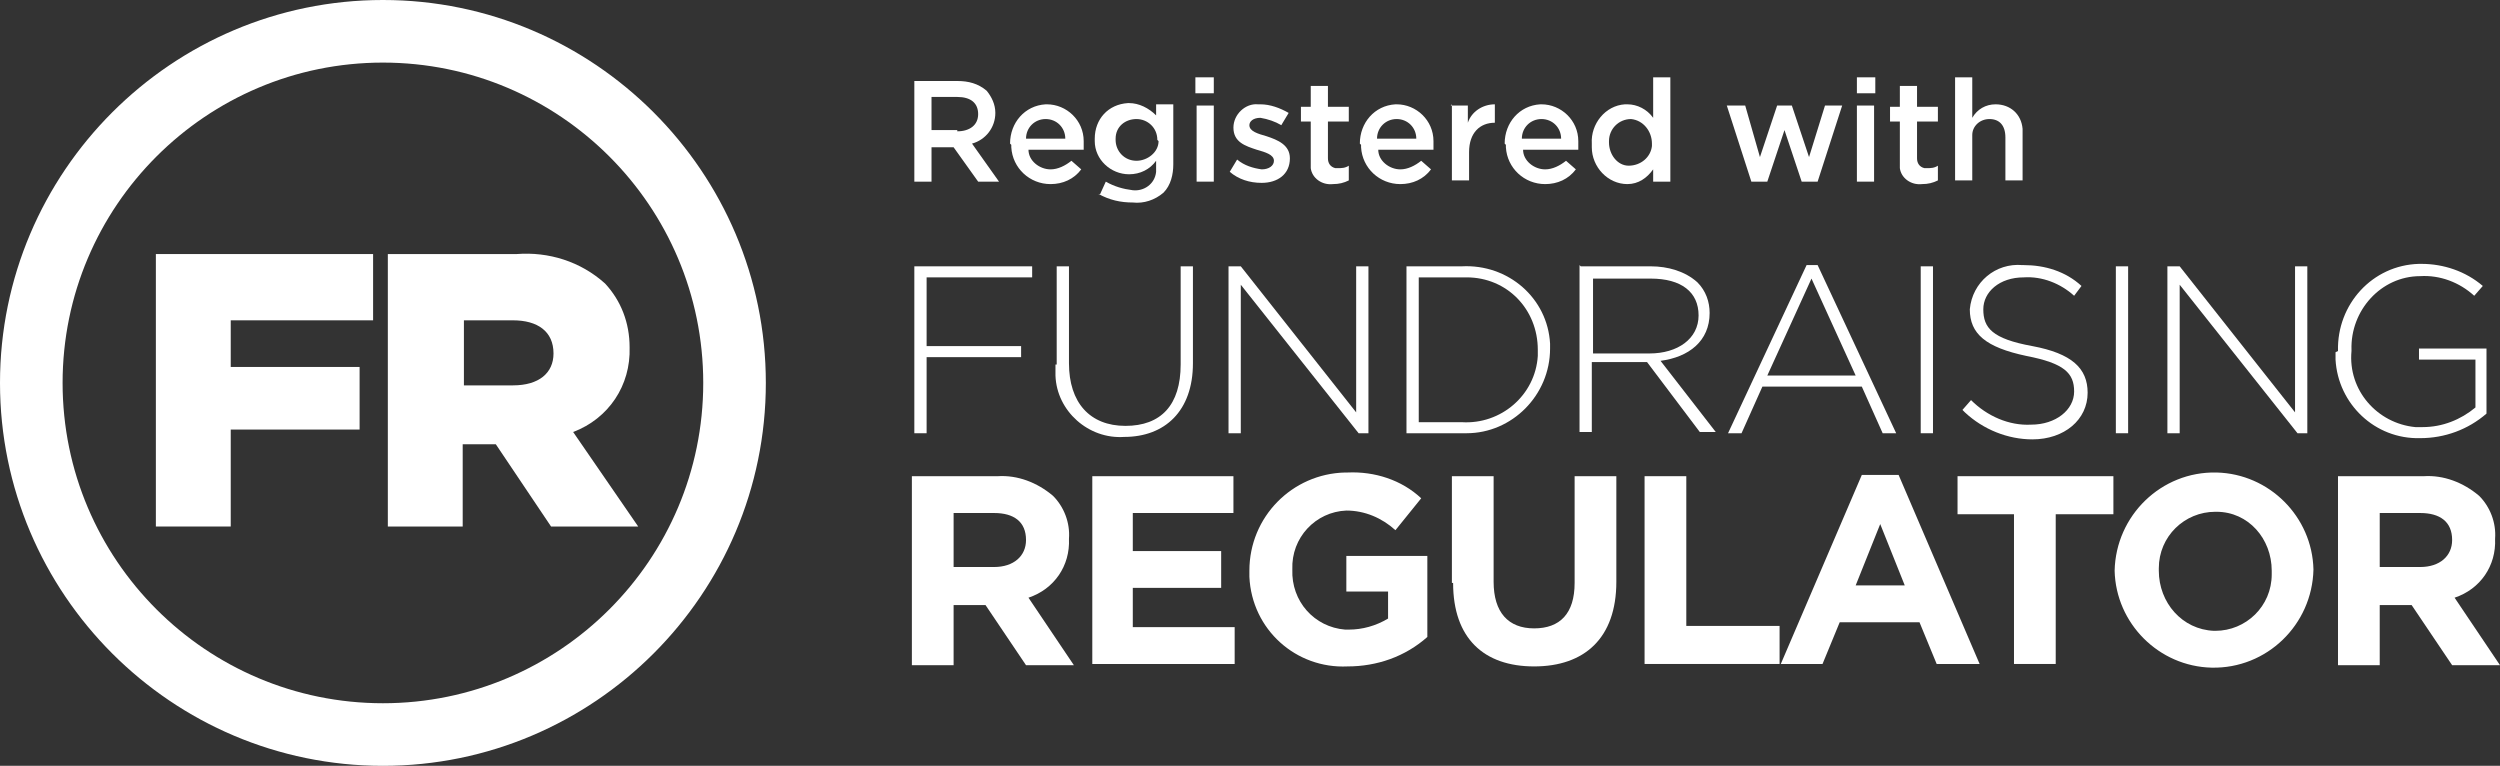 <?xml version="1.0" encoding="UTF-8"?>
<svg id="Layer_1" xmlns="http://www.w3.org/2000/svg" version="1.1" viewBox="0 0 203.7 62.4">
  <rect x="0" y="0" width="203.7" height="62.4" fill="#333333" stroke="none"/>
  <!-- Generator: Adobe Illustrator 29.4.0, SVG Export Plug-In . SVG Version: 2.1.0 Build 152)  -->
  <defs>
    <style>
      .st0 {
        fill: #fff;
      }
    </style>
  </defs>
  <g id="Fundraising_Regulator">
    <g id="Group_994">
      <path id="Path_261" class="st0" d="M31.2,5.1c14.4,0,26.1,11.7,26.1,26.1s-11.7,26.1-26.1,26.1S5.1,45.6,5.1,31.2c0-14.4,11.7-26.1,26.1-26.1h0M31.2,0C14,0,0,14,0,31.2s14,31.2,31.2,31.2,31.2-14,31.2-31.2S48.4,0,31.2,0h0Z"/>
      <g id="Group_993">
        <path id="Path_262" class="st0" d="M12.7,20.7h17.7v5.4h-11.6v3.8h10.5v5.1h-10.5v7.9h-6.1v-22.2Z"/>
        <path id="Path_263" class="st0" d="M31.6,20.7h10.5c2.6-.2,5.2.6,7.2,2.4,1.3,1.4,2,3.2,2,5.2h0c.1,3.1-1.7,5.8-4.6,6.9l5.3,7.7h-7.1l-4.5-6.7h-2.7v6.7h-6.1v-22.2ZM41.8,31.4c2.1,0,3.3-1,3.3-2.6h0c0-1.8-1.3-2.7-3.3-2.7h-4v5.3h4.1Z"/>
      </g>
    </g>
    <g id="Group_996">
      <path id="Path_264" class="st0" d="M74.5,21.7h9.6v.9h-8.6v5.6h7.7v.9h-7.7v6.2h-1v-13.6Z"/>
      <path id="Path_265" class="st0" d="M86.1,29.7v-8h1v7.9c0,3.2,1.7,5.1,4.6,5.1s4.5-1.7,4.5-5v-8h1v7.9c0,3.9-2.3,6-5.6,6-2.9.2-5.5-2.1-5.6-5,0-.3,0-.6,0-.9h0Z"/>
      <path id="Path_266" class="st0" d="M100.1,21.7h1l9.4,11.9v-11.9h1v13.6h-.8l-9.6-12.1v12.1h-1v-13.6Z"/>
      <path id="Path_267" class="st0" d="M114.6,21.7h4.5c3.8-.2,7,2.6,7.2,6.3,0,.1,0,.3,0,.4h0c0,3.8-3.1,6.9-6.8,6.9-.1,0-.3,0-.4,0h-4.5v-13.7ZM119.1,34.4c3.2.2,6-2.2,6.2-5.4,0-.2,0-.3,0-.5h0c0-3.3-2.5-5.9-5.8-5.9-.1,0-.3,0-.4,0h-3.5v11.8h3.5Z"/>
      <path id="Path_268" class="st0" d="M128.8,21.7h5.7c1.4,0,2.8.4,3.8,1.3.7.7,1,1.6,1,2.5h0c0,2.3-1.7,3.6-4,3.9l4.5,5.8h-1.3l-4.3-5.7h-4.5v5.7h-1v-13.6ZM134.4,28.8c2.3,0,4-1.2,4-3.1h0c0-1.9-1.4-3-3.9-3h-4.7v6.1h4.6Z"/>
      <path id="Path_269" class="st0" d="M147.1,21.6h1l6.4,13.7h-1.1l-1.7-3.8h-8.1l-1.7,3.8h-1.1l6.4-13.7ZM151.2,30.6l-3.6-7.9-3.6,7.9h7.2Z"/>
      <path id="Path_270" class="st0" d="M156.5,21.7h1v13.6h-1v-13.6Z"/>
      <path id="Path_271" class="st0" d="M159.9,33.4l.7-.8c1.3,1.3,3.1,2.1,4.9,2,2,0,3.5-1.2,3.5-2.7h0c0-1.5-.8-2.3-3.9-2.9-3.3-.7-4.6-1.8-4.6-3.8h0c.2-2.2,2.1-3.8,4.3-3.6,0,0,0,0,.1,0,1.7,0,3.4.5,4.7,1.7l-.6.8c-1.1-1-2.6-1.6-4.1-1.5-2,0-3.3,1.2-3.3,2.6h0c0,1.5.7,2.4,4,3,3.2.6,4.5,1.8,4.5,3.8h0c0,2.2-1.9,3.8-4.5,3.8-2,0-4-.8-5.5-2.2Z"/>
      <path id="Path_272" class="st0" d="M172.4,21.7h1v13.6h-1v-13.6Z"/>
      <path id="Path_273" class="st0" d="M176.6,21.7h1l9.4,11.9v-11.9h1v13.6h-.8l-9.6-12.1v12.1h-1v-13.6Z"/>
      <path id="Path_274" class="st0" d="M190.5,28.6h0c-.1-3.8,2.8-7,6.6-7.1,0,0,.1,0,.2,0,1.8,0,3.6.6,5,1.8l-.7.8c-1.2-1.1-2.8-1.7-4.4-1.6-3.2,0-5.7,2.8-5.6,6,0,0,0,0,0,.1h0c-.3,3.2,2.1,5.9,5.2,6.2.2,0,.4,0,.6,0,1.6,0,3.1-.6,4.3-1.6v-3.9h-4.6v-.9h5.5v5.3c-1.5,1.3-3.4,2-5.4,2-3.7.1-6.7-2.8-6.9-6.4,0-.2,0-.4,0-.6h0Z"/>
      <path id="Path_275" class="st0" d="M74.3,38.8h7c1.6-.1,3.2.5,4.5,1.6.9.9,1.4,2.2,1.3,3.5h0c.1,2.2-1.2,4.1-3.3,4.8l3.7,5.5h-3.9l-3.3-4.9h-2.6v4.9h-3.4v-15.3ZM81,46.2c1.6,0,2.6-.9,2.6-2.2h0c0-1.5-1-2.2-2.6-2.2h-3.3v4.4h3.4Z"/>
      <path id="Path_276" class="st0" d="M89,38.8h11.5v3h-8.2v3.1h7.2v3h-7.2v3.2h8.3v3h-11.6v-15.3Z"/>
      <path id="Path_277" class="st0" d="M101.8,46.5h0c0-4.4,3.5-7.9,7.8-8,0,0,.2,0,.2,0,2.2-.1,4.4.6,6,2.1l-2.1,2.6c-1.1-1-2.5-1.6-4-1.6-2.5.1-4.5,2.2-4.4,4.8h0c-.1,2.6,1.8,4.7,4.3,4.9.1,0,.2,0,.3,0,1.1,0,2.2-.3,3.2-.9v-2.2h-3.4v-2.9h6.6v6.6c-1.8,1.6-4.1,2.4-6.5,2.4-4.2.2-7.8-3-8-7.3,0-.2,0-.4,0-.6h0Z"/>
      <path id="Path_278" class="st0" d="M118.3,47.5v-8.7h3.4v8.6c0,2.5,1.2,3.8,3.3,3.8s3.3-1.2,3.3-3.7v-8.7h3.4v8.6c0,4.6-2.6,6.9-6.7,6.9s-6.6-2.3-6.6-6.8Z"/>
      <path id="Path_279" class="st0" d="M134,38.8h3.4v12.2h7.6v3.1h-11v-15.3Z"/>
      <path id="Path_280" class="st0" d="M151.6,38.7h3.1l6.6,15.4h-3.5l-1.4-3.4h-6.5l-1.4,3.4h-3.4l6.6-15.4ZM155.2,47.7l-2-5-2,5h4Z"/>
      <path id="Path_281" class="st0" d="M164.2,41.9h-4.7v-3.1h12.7v3.1h-4.7v12.2h-3.4v-12.2Z"/>
      <path id="Path_282" class="st0" d="M172.3,46.5h0c.1-4.5,3.8-8.1,8.3-8,4.3.1,7.8,3.6,7.9,7.9h0c-.1,4.5-3.8,8.1-8.3,8-4.3-.1-7.8-3.6-7.9-7.9ZM185.1,46.5h0c0-2.6-1.9-4.8-4.5-4.8,0,0,0,0-.1,0-2.5,0-4.6,2-4.6,4.6,0,0,0,.1,0,.2h0c0,2.6,1.9,4.8,4.5,4.9,0,0,0,0,.1,0,2.5,0,4.6-2,4.6-4.6,0,0,0-.1,0-.2Z"/>
      <path id="Path_283" class="st0" d="M190.5,38.8h7c1.6-.1,3.2.5,4.5,1.6.9.9,1.4,2.2,1.3,3.5h0c.1,2.2-1.2,4.1-3.3,4.8l3.7,5.5h-3.9l-3.3-4.9h-2.6v4.9h-3.4v-15.3ZM197.2,46.2c1.6,0,2.6-.9,2.6-2.2h0c0-1.5-1-2.2-2.6-2.2h-3.3v4.4h3.4Z"/>
      <g id="Group_995">
        <path id="Path_284" class="st0" d="M74.4,6.6h3.6c.9,0,1.7.2,2.4.8.4.5.7,1.1.7,1.8h0c0,1.2-.8,2.2-1.9,2.5l2.2,3.1h-1.7l-2-2.8h-1.8v2.8h-1.4V6.6ZM78,10.7c1,0,1.7-.5,1.7-1.4h0c0-.9-.6-1.4-1.7-1.4h-2.1v2.7h2.1Z"/>
        <path id="Path_285" class="st0" d="M82.3,11.7h0c0-1.7,1.2-3.1,2.9-3.2,0,0,0,0,.1,0,1.6,0,3,1.3,3,3,0,.1,0,.2,0,.3,0,.1,0,.3,0,.4h-4.5c0,.9.9,1.6,1.8,1.6.6,0,1.2-.3,1.7-.7l.8.7c-.6.8-1.5,1.2-2.5,1.2-1.7,0-3.1-1.3-3.2-3,0,0,0-.2,0-.2h0ZM86.8,11.3c0-.9-.7-1.6-1.6-1.6-.9,0-1.6.7-1.6,1.6h3.2Z"/>
        <path id="Path_286" class="st0" d="M89.6,15.9l.5-1.1c.7.4,1.4.6,2.2.7.9.1,1.8-.5,1.9-1.5,0-.1,0-.3,0-.4v-.5c-.5.7-1.3,1.1-2.2,1.1-1.5,0-2.8-1.2-2.8-2.7,0,0,0-.1,0-.2h0c0-1.6,1.1-2.8,2.7-2.9,0,0,0,0,.1,0,.8,0,1.6.4,2.2,1v-.9h1.4v4.9c0,.8-.2,1.7-.8,2.3-.7.6-1.6.9-2.5.8-1,0-1.9-.2-2.8-.7h0ZM94.3,11.4h0c0-1-.8-1.7-1.7-1.7,0,0,0,0,0,0-.9,0-1.7.6-1.7,1.6,0,0,0,0,0,.1h0c0,.9.7,1.7,1.7,1.7,0,0,0,0,0,0,.9,0,1.8-.7,1.8-1.6,0,0,0,0,0,0h0Z"/>
        <path id="Path_287" class="st0" d="M97.4,6.3h1.5v1.3h-1.5v-1.3ZM97.5,8.6h1.4v6.2h-1.4v-6.2Z"/>
        <path id="Path_288" class="st0" d="M100.2,14l.6-1c.6.5,1.3.7,2,.8.6,0,1-.3,1-.7h0c0-.5-.7-.7-1.4-.9-.9-.3-1.9-.6-1.9-1.8h0c0-1.1,1-2,2-1.9,0,0,.1,0,.2,0,.8,0,1.6.3,2.3.7l-.6,1c-.5-.3-1.1-.5-1.7-.6-.6,0-.9.3-.9.6h0c0,.5.7.7,1.4.9.9.3,1.9.7,1.9,1.8h0c0,1.3-1,2-2.3,2-1,0-1.9-.3-2.6-.9Z"/>
        <path id="Path_289" class="st0" d="M106.8,13.1v-3.2h-.8v-1.2h.8v-1.7h1.4v1.7h1.7v1.2h-1.7v3c0,.4.2.7.6.8,0,0,.1,0,.2,0,.3,0,.6,0,.9-.2v1.2c-.4.2-.8.3-1.3.3-.9.1-1.7-.5-1.8-1.3,0-.2,0-.3,0-.5h0Z"/>
        <path id="Path_290" class="st0" d="M110.8,11.7h0c0-1.7,1.2-3.1,2.9-3.2,0,0,0,0,.1,0,1.6,0,3,1.3,3,3,0,.1,0,.2,0,.3,0,.1,0,.3,0,.4h-4.5c0,.9.9,1.6,1.8,1.6.6,0,1.2-.3,1.7-.7l.8.7c-.6.8-1.5,1.2-2.5,1.2-1.7,0-3.1-1.3-3.2-3,0,0,0-.1,0-.2h0ZM115.4,11.3c0-.9-.7-1.6-1.6-1.6-.9,0-1.6.7-1.6,1.6h3.2Z"/>
        <path id="Path_291" class="st0" d="M118.2,8.6h1.4v1.4c.3-.9,1.2-1.5,2.2-1.5v1.5h0c-1.2,0-2.1.8-2.1,2.4v2.3h-1.4v-6.2Z"/>
        <path id="Path_292" class="st0" d="M122.6,11.7h0c0-1.7,1.2-3.1,2.9-3.2,0,0,0,0,.1,0,1.6,0,3,1.3,3,3,0,.1,0,.2,0,.3,0,.1,0,.3,0,.4h-4.5c0,.9.9,1.6,1.8,1.6.6,0,1.2-.3,1.7-.7l.8.7c-.6.8-1.5,1.2-2.5,1.2-1.7,0-3.1-1.3-3.2-3,0,0,0-.1,0-.2h0ZM127.2,11.3c0-.9-.7-1.6-1.6-1.6-.9,0-1.6.7-1.6,1.6h3.2Z"/>
        <path id="Path_293" class="st0" d="M129.7,11.7h0c-.1-1.6,1.1-3.1,2.7-3.2,0,0,.1,0,.2,0,.8,0,1.6.4,2.1,1.1v-3.3h1.4v8.5h-1.4v-1c-.5.7-1.2,1.2-2.1,1.2-1.6,0-2.9-1.4-2.9-3,0,0,0-.1,0-.2ZM134.6,11.7h0c0-1-.7-1.9-1.7-2,0,0,0,0,0,0-1,0-1.8.8-1.8,1.8,0,0,0,0,0,.1h0c0,1,.7,1.9,1.6,1.9,1,0,1.8-.7,1.9-1.6,0,0,0-.2,0-.3h0Z"/>
        <path id="Path_294" class="st0" d="M140.8,8.6h1.4l1.2,4.2,1.4-4.2h1.2l1.4,4.2,1.3-4.2h1.4l-2,6.2h-1.3l-1.4-4.2-1.4,4.2h-1.3l-2-6.2Z"/>
        <path id="Path_295" class="st0" d="M151.3,6.3h1.5v1.3h-1.5v-1.3ZM151.3,8.6h1.4v6.2h-1.4v-6.2Z"/>
        <path id="Path_296" class="st0" d="M154.8,13.1v-3.2h-.8v-1.2h.8v-1.7h1.4v1.7h1.7v1.2h-1.7v3c0,.4.2.7.6.8,0,0,.1,0,.2,0,.3,0,.6,0,.9-.2v1.2c-.4.2-.8.3-1.3.3-.9.1-1.7-.5-1.8-1.3,0-.1,0-.3,0-.5h0Z"/>
        <path id="Path_297" class="st0" d="M159.3,6.3h1.4v3.3c.4-.7,1.1-1.1,1.9-1.1,1.2,0,2.1.8,2.2,2,0,.1,0,.2,0,.3v3.9h-1.4v-3.5c0-1-.5-1.5-1.3-1.5-.8,0-1.4.6-1.4,1.3,0,0,0,.1,0,.2v3.5h-1.4V6.3Z"/>
      </g>
    </g>
  </g>
</svg>